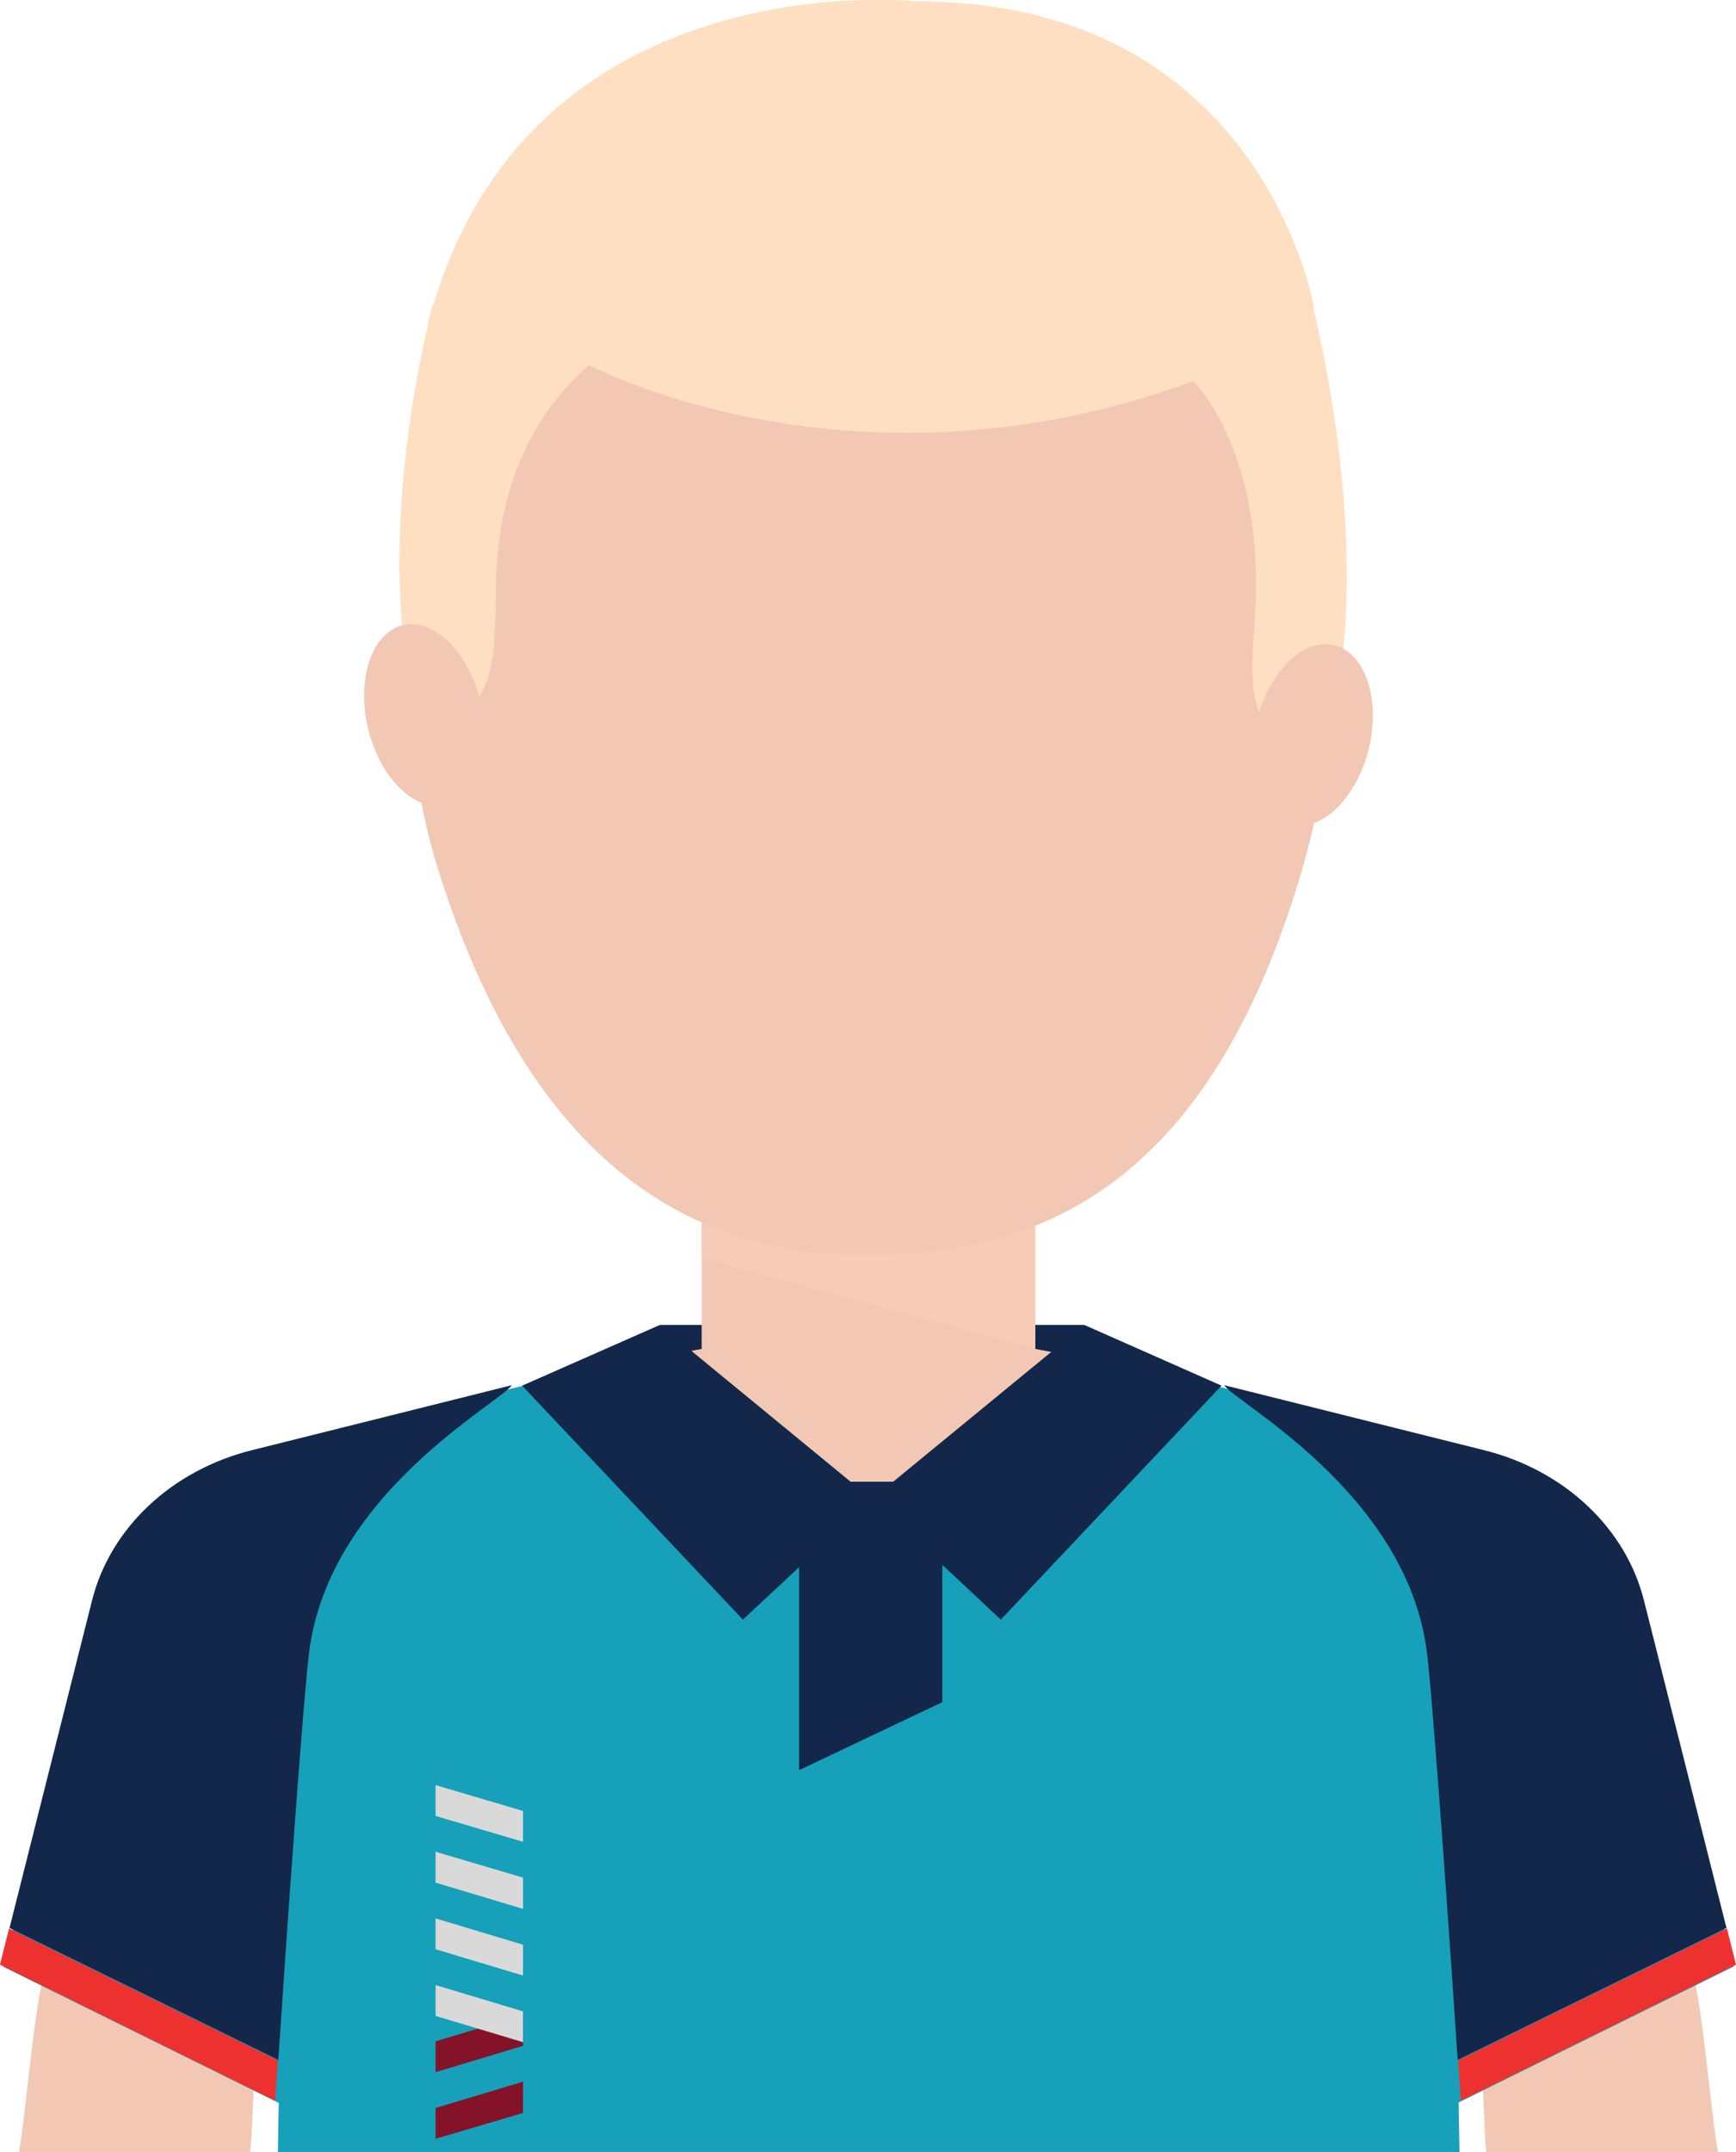 <?xml version="1.0" encoding="UTF-8"?>
<svg xmlns="http://www.w3.org/2000/svg" viewBox="0 0 38.3 47.46">
  <defs>
    <style>
      .cls-1 {
        fill: #16a0ba;
      }

      .cls-2 {
        fill: #d9d9d9;
      }

      .cls-3 {
        fill: #f6ccb8;
        mix-blend-mode: multiply;
      }

      .cls-4 {
        fill: #12274a;
      }

      .cls-5 {
        fill: #f2c8b4;
      }

      .cls-6 {
        isolation: isolate;
      }

      .cls-7 {
        fill: #ffdfc1;
      }

      .cls-8 {
        fill: #ed312f;
      }

      .cls-9 {
        fill: #841329;
      }
    </style>
  </defs>
  <g class="cls-6">
    <g id="Laag_2" data-name="Laag 2">
      <g id="Laag_1-2" data-name="Laag 1">
        <polygon class="cls-4" points="14.56 29.22 23.92 29.22 22.03 32.14 17.29 32.7 14.56 29.22"/>
        <g>
          <polygon class="cls-5" points="24.69 30.1 22.84 29.75 22.84 25.58 15.48 25.58 15.48 29.75 13.64 30.1 15.48 40.42 22.84 40.42 24.69 30.1"/>
          <polygon class="cls-3" points="15.48 25.6 15.48 27.74 22.84 29.75 22.84 25.6 15.48 25.6"/>
        </g>
        <g>
          <path class="cls-5" d="M37.9,47.46c-.15-.84-.33-3.18-.57-4.01l-4.66,1.84c.04.21.08,1.93.12,2.17h5.1Z"/>
          <path class="cls-5" d="M5.52,47.46c.04-.24.09-1.96.13-2.17l-4.66-1.84c-.24.83-.42,3.17-.57,4.01h5.1Z"/>
        </g>
        <path class="cls-1" d="M6.12,47.46h26.08l-.02-1.09,6.07-3-2.02-8.02c-.4-1.6-1.76-2.88-3.54-3.32l-9.03-2.25-4.49,8.67-4.49-8.67-9.03,2.25c-1.78.44-3.14,1.72-3.54,3.32L.08,43.38l6.07,3-.02,1.09Z"/>
        <polygon class="cls-9" points="11.54 45.91 9.61 46.49 9.61 47.17 11.54 46.6 11.54 45.91"/>
        <polygon class="cls-9" points="11.54 44.44 9.61 45.02 9.61 45.7 11.54 45.12 11.54 44.44"/>
        <g>
          <polygon class="cls-2" points="9.61 42.31 11.54 42.89 11.54 43.57 9.61 42.99 9.61 42.31"/>
          <polygon class="cls-2" points="9.61 43.78 11.54 44.36 11.54 45.04 9.61 44.46 9.61 43.78"/>
          <polygon class="cls-2" points="9.61 40.84 11.54 41.41 11.54 42.1 9.61 41.52 9.61 40.84"/>
          <polygon class="cls-2" points="9.61 39.37 11.54 39.94 11.54 40.62 9.61 40.05 9.61 39.37"/>
        </g>
        <rect class="cls-1" x="16.37" y="32.68" width="5.79" height="6.64"/>
        <polygon class="cls-4" points="20.79 37.54 17.63 39.04 17.63 32.68 20.79 32.68 20.79 37.54"/>
        <path class="cls-4" d="M19.24,33.06l-2.85,2.66-4.87-5.16s3.04-1.34,3.04-1.34l1.14.94,3.53,2.9Z"/>
        <polygon class="cls-4" points="23.92 29.22 19.24 33.06 22.08 35.72 26.95 30.56 23.92 29.22"/>
        <path class="cls-4" d="M5.57,31.98c-1.78.44-3.14,1.72-3.54,3.32l-1.82,7.22,5.93,2.91c.15-2.27.56-8.17.69-9.07.49-3.47,4.24-5.44,4.46-5.81l-5.72,1.43Z"/>
        <path class="cls-8" d="M0,43.33l6.07,3s.02-.34.06-.89L.2,42.53l-.2.8Z"/>
        <path class="cls-4" d="M32.73,31.98c1.78.44,3.14,1.72,3.54,3.32l1.82,7.22-5.93,2.91c-.15-2.27-.56-8.17-.69-9.07-.49-3.47-4.24-5.44-4.46-5.81l5.72,1.43Z"/>
        <path class="cls-8" d="M38.3,43.33l-6.07,3s-.02-.34-.06-.89l5.93-2.91.2.8Z"/>
        <path class="cls-5" d="M28.68,19.34c-2.1,6.98-5.9,8.34-9.58,8.34s-7.37-1.81-9.47-8.62c-.86-2.78-.89-7.31-.45-9.7C10.42,2.55,14.66.63,19.2.63s8.4,1.41,9.88,8.16c.53,2.41.74,6.76-.4,10.55"/>
        <path class="cls-7" d="M13.93,7.43s-2.93,1.25-2.99,5.48c-.03,1.8.02,2.74-1.59,3.3,0,0-1.33-3.13.19-9.48l4.38.7Z"/>
        <path class="cls-7" d="M25.27,7.52s2.39,1.04,2.44,5.26c.03,1.8-.64,3.53,1.47,3.86,0,0,1.32-3.25-.2-9.84l-3.72.72Z"/>
        <path class="cls-5" d="M10.6,15.47c.26,1.09-.08,2.11-.76,2.28-.68.17-1.45-.58-1.72-1.68-.26-1.09.08-2.11.76-2.28.69-.17,1.45.58,1.72,1.68"/>
        <path class="cls-5" d="M27.72,15.91c-.26,1.09.08,2.11.76,2.28.68.17,1.45-.59,1.72-1.68.26-1.09-.08-2.11-.76-2.28-.69-.17-1.45.59-1.72,1.68"/>
        <path class="cls-7" d="M13,8.05s5.84,3.12,13.34.35l2.65-1.61S27.87.03,20.23.03c0,0-8.71-.95-10.78,7.11l3.55.91Z"/>
      </g>
    </g>
  </g>
</svg>